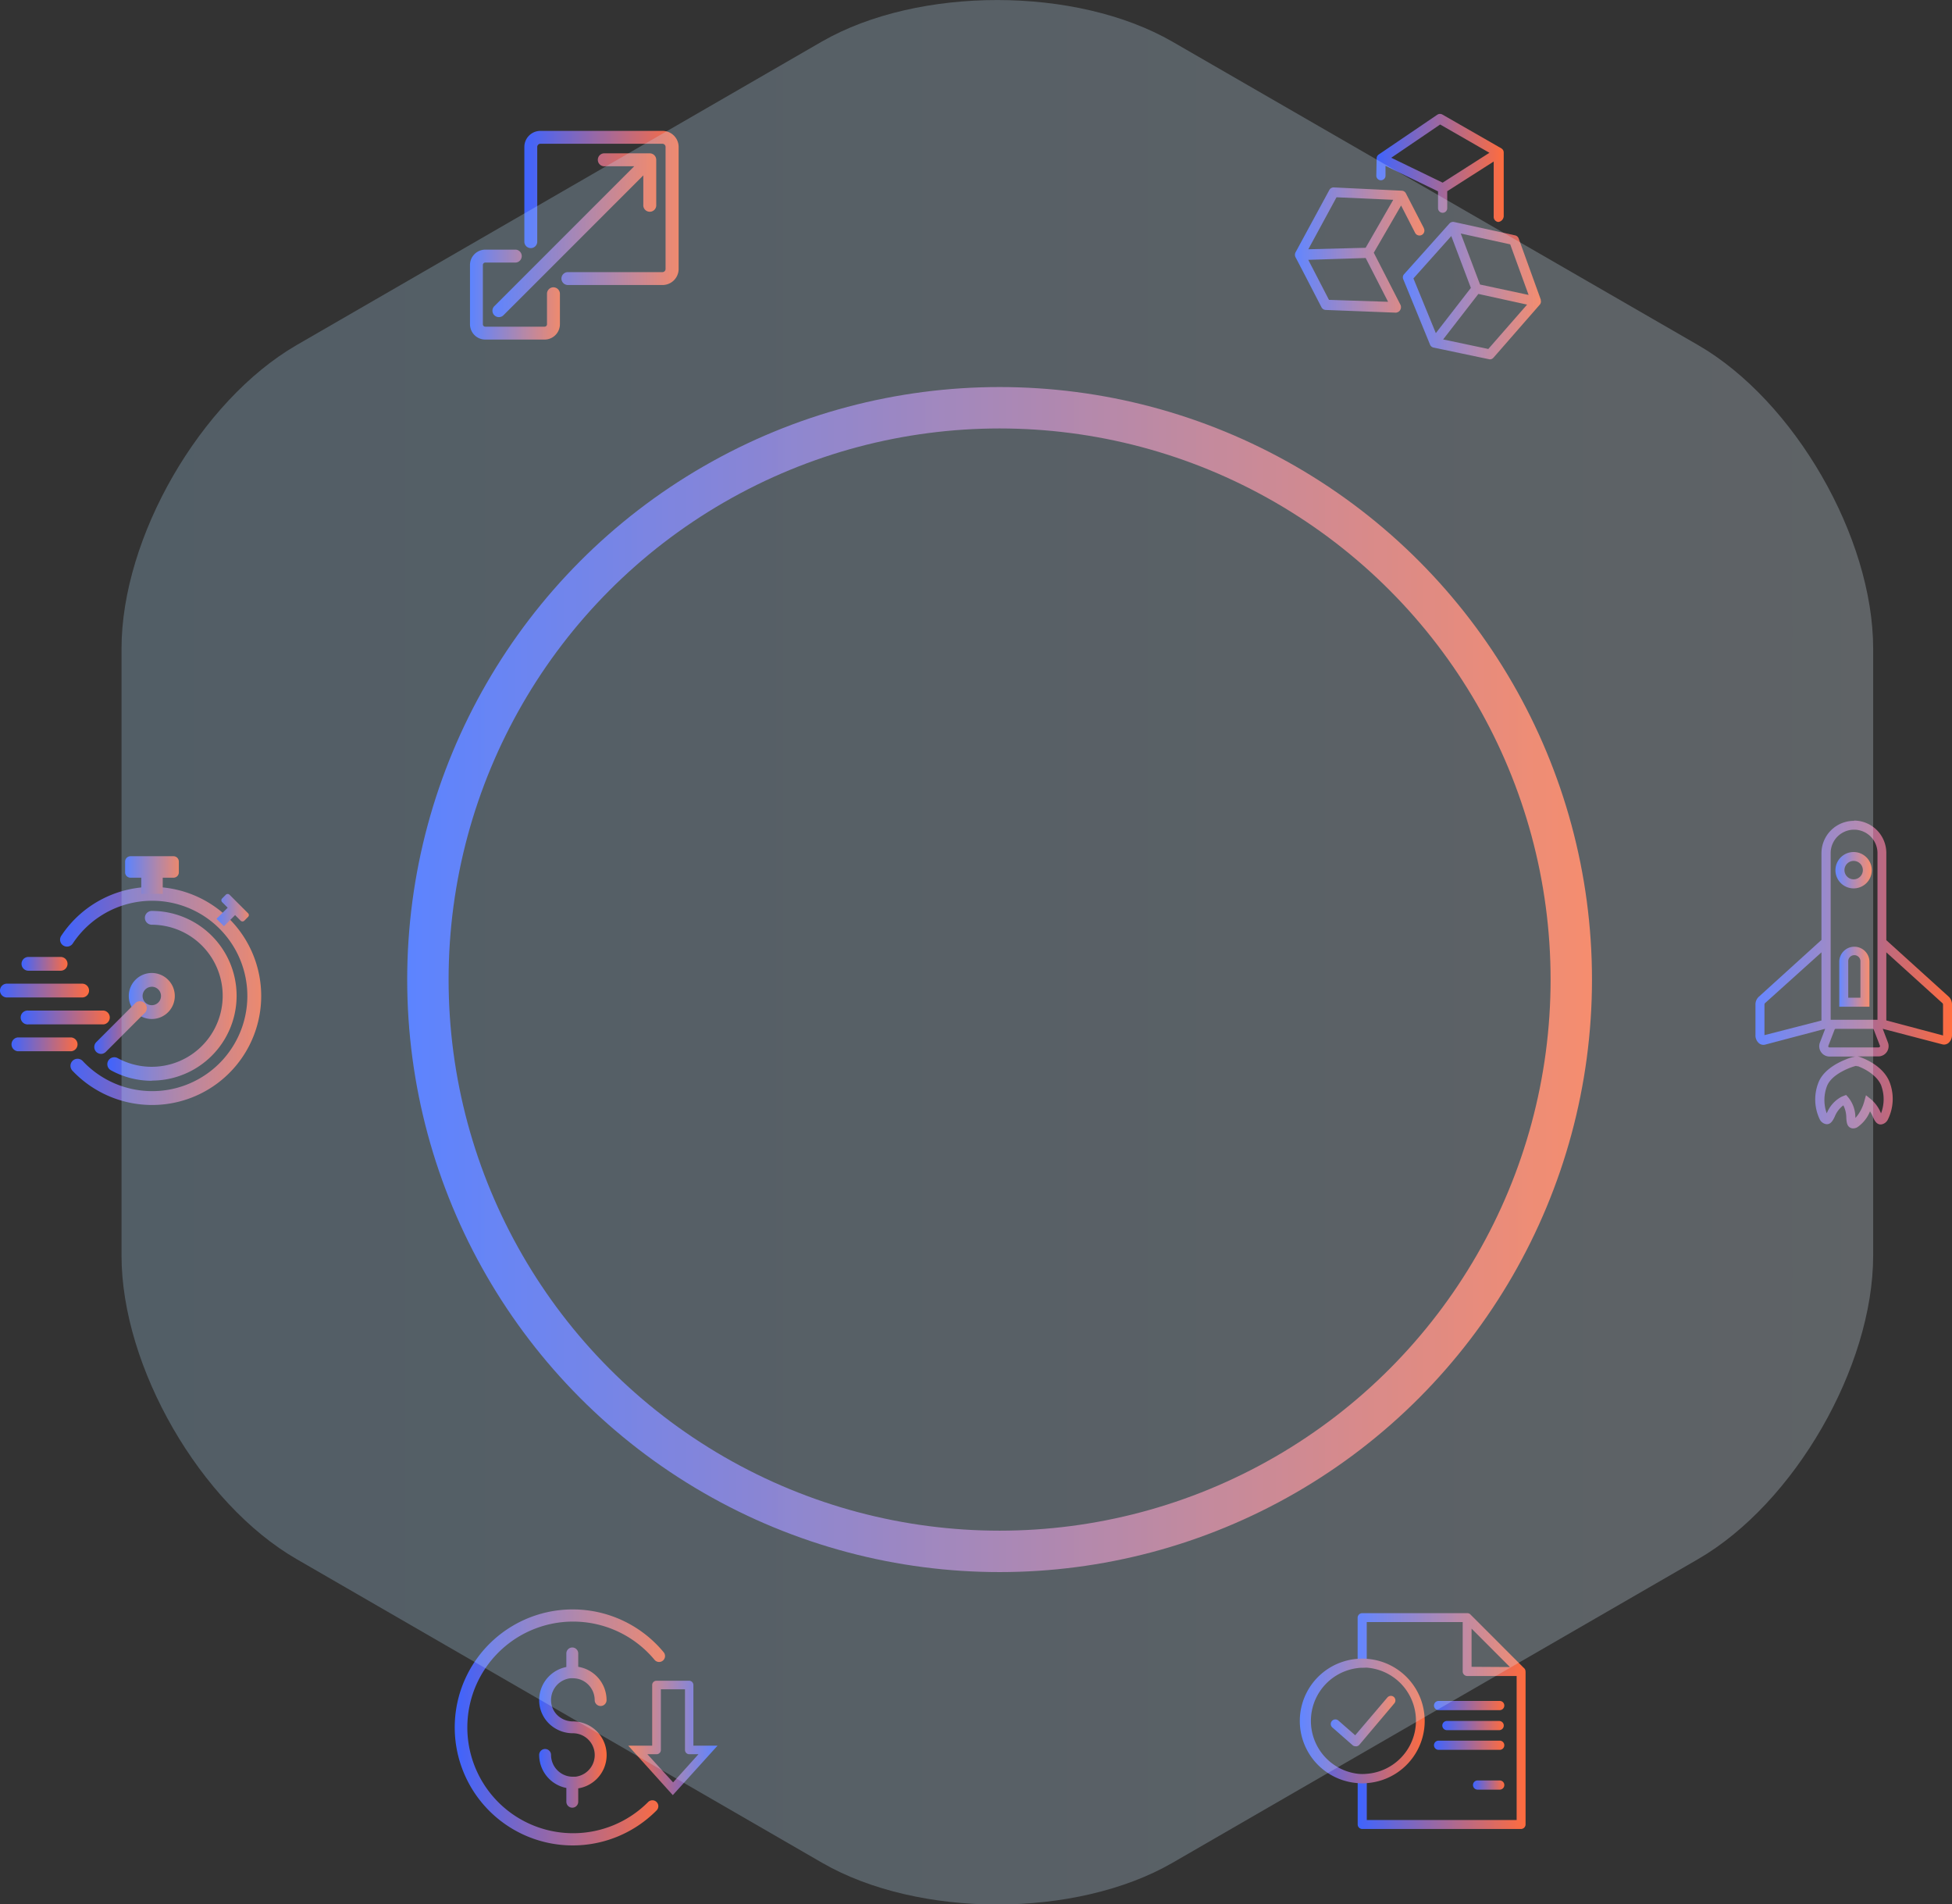 <svg xmlns="http://www.w3.org/2000/svg" xmlns:xlink="http://www.w3.org/1999/xlink" viewBox="0 0 424.38 413.9"><rect x="0" y="0" width="424.38" height="413.9" fill="#333333" stroke="none"/><defs><style>.cls-1{fill:url(#linear-gradient);}.cls-2{fill:url(#linear-gradient-2);}.cls-3{fill:url(#linear-gradient-3);}.cls-4{fill:url(#linear-gradient-4);}.cls-5{fill:url(#linear-gradient-5);}.cls-6{fill:url(#linear-gradient-6);}.cls-7{fill:url(#linear-gradient-7);}.cls-8{fill:url(#linear-gradient-8);}.cls-9{fill:url(#linear-gradient-9);}.cls-10{fill:url(#linear-gradient-10);}.cls-11{fill:url(#linear-gradient-11);}.cls-12{fill:url(#linear-gradient-12);}.cls-13{fill:url(#linear-gradient-13);}.cls-14{fill:url(#linear-gradient-14);}.cls-15{fill:url(#linear-gradient-15);}.cls-16{fill:url(#linear-gradient-16);}.cls-17{fill:url(#linear-gradient-17);}.cls-18{fill:url(#linear-gradient-18);}.cls-19{fill:url(#linear-gradient-19);}.cls-20{fill:url(#linear-gradient-20);}.cls-21{fill:url(#linear-gradient-21);}.cls-22{fill:url(#linear-gradient-22);}.cls-23{fill:url(#linear-gradient-23);}.cls-24{fill:url(#linear-gradient-24);}.cls-25{fill:url(#linear-gradient-25);}.cls-26{fill:url(#linear-gradient-26);}.cls-27{fill:url(#linear-gradient-27);}.cls-28{fill:url(#linear-gradient-28);}.cls-29{fill:url(#linear-gradient-29);}.cls-30{fill:url(#linear-gradient-30);}.cls-31{fill:none;stroke-miterlimit:10;stroke-width:9px;stroke:url(#linear-gradient-31);}.cls-32{opacity:0.25;fill:url(#linear-gradient-32);}</style><linearGradient id="linear-gradient" x1="114.04" y1="45.2" x2="147.54" y2="45.2" gradientUnits="userSpaceOnUse"><stop offset="0" stop-color="#3e64ff"></stop><stop offset="1" stop-color="#ff6c3e"></stop></linearGradient><linearGradient id="linear-gradient-2" x1="102.18" y1="64.04" x2="121.73" y2="64.04" xlink:href="#linear-gradient"></linearGradient><linearGradient id="linear-gradient-3" x1="107.06" y1="51.13" x2="142.66" y2="51.13" xlink:href="#linear-gradient"></linearGradient><linearGradient id="linear-gradient-4" x1="13.01" y1="216.48" x2="56.74" y2="216.48" xlink:href="#linear-gradient"></linearGradient><linearGradient id="linear-gradient-5" x1="23.36" y1="216.48" x2="51.48" y2="216.48" xlink:href="#linear-gradient"></linearGradient><linearGradient id="linear-gradient-6" x1="28.04" y1="216.48" x2="38.05" y2="216.48" xlink:href="#linear-gradient"></linearGradient><linearGradient id="linear-gradient-7" x1="20.44" y1="223.27" x2="32.07" y2="223.27" xlink:href="#linear-gradient"></linearGradient><linearGradient id="linear-gradient-8" x1="47.06" y1="197.79" x2="54.07" y2="197.79" xlink:href="#linear-gradient"></linearGradient><linearGradient id="linear-gradient-9" x1="27.2" y1="190.2" x2="38.88" y2="190.2" xlink:href="#linear-gradient"></linearGradient><linearGradient id="linear-gradient-10" x1="4.67" y1="209.47" x2="14.69" y2="209.47" xlink:href="#linear-gradient"></linearGradient><linearGradient id="linear-gradient-11" x1="0" y1="215.31" x2="19.36" y2="215.31" xlink:href="#linear-gradient"></linearGradient><linearGradient id="linear-gradient-12" x1="4.67" y1="221.15" x2="24.03" y2="221.15" xlink:href="#linear-gradient"></linearGradient><linearGradient id="linear-gradient-13" x1="2.34" y1="226.99" x2="17.02" y2="226.99" xlink:href="#linear-gradient"></linearGradient><linearGradient id="linear-gradient-14" x1="2805.4" y1="-631.69" x2="2824.76" y2="-631.69" gradientTransform="translate(2961.35 -253.93) rotate(180)" xlink:href="#linear-gradient"></linearGradient><linearGradient id="linear-gradient-15" x1="117.56" y1="375.48" x2="131.48" y2="375.48" xlink:href="#linear-gradient"></linearGradient><linearGradient id="linear-gradient-16" x1="117.2" y1="375.48" x2="131.85" y2="375.48" xlink:href="#linear-gradient"></linearGradient><linearGradient id="linear-gradient-17" x1="98.88" y1="375.48" x2="144.58" y2="375.48" xlink:href="#linear-gradient"></linearGradient><linearGradient id="linear-gradient-18" x1="299.22" y1="36.5" x2="326.92" y2="36.5" xlink:href="#linear-gradient"></linearGradient><linearGradient id="linear-gradient-19" x1="281.57" y1="54.35" x2="309.71" y2="54.35" xlink:href="#linear-gradient"></linearGradient><linearGradient id="linear-gradient-20" x1="304.99" y1="63.18" x2="335.02" y2="63.18" xlink:href="#linear-gradient"></linearGradient><linearGradient id="linear-gradient-21" x1="381.65" y1="211.84" x2="424.38" y2="211.84" xlink:href="#linear-gradient"></linearGradient><linearGradient id="linear-gradient-22" x1="399.03" y1="189.14" x2="406.91" y2="189.14" xlink:href="#linear-gradient"></linearGradient><linearGradient id="linear-gradient-23" x1="399.87" y1="212.3" x2="406.43" y2="212.3" xlink:href="#linear-gradient"></linearGradient><linearGradient id="linear-gradient-24" x1="311.78" y1="370.73" x2="327.04" y2="370.73" xlink:href="#linear-gradient"></linearGradient><linearGradient id="linear-gradient-25" x1="320.25" y1="387.99" x2="327.04" y2="387.99" xlink:href="#linear-gradient"></linearGradient><linearGradient id="linear-gradient-26" x1="313.58" y1="375.08" x2="326.92" y2="375.08" xlink:href="#linear-gradient"></linearGradient><linearGradient id="linear-gradient-27" x1="311.78" y1="379.36" x2="327.04" y2="379.36" xlink:href="#linear-gradient"></linearGradient><linearGradient id="linear-gradient-28" x1="295.17" y1="374.08" x2="331.66" y2="374.08" xlink:href="#linear-gradient"></linearGradient><linearGradient id="linear-gradient-29" x1="289.32" y1="374.09" x2="303.29" y2="374.09" xlink:href="#linear-gradient"></linearGradient><linearGradient id="linear-gradient-30" x1="282.75" y1="374.08" x2="309.85" y2="374.08" xlink:href="#linear-gradient"></linearGradient><linearGradient id="linear-gradient-31" x1="88.54" y1="212.92" x2="346.11" y2="212.92" xlink:href="#linear-gradient"></linearGradient><linearGradient id="linear-gradient-32" x1="26.42" y1="206.95" x2="407.24" y2="206.95" gradientUnits="userSpaceOnUse"><stop offset="0" stop-color="#b0dfff"></stop><stop offset="0.54" stop-color="#cae9ff"></stop><stop offset="1" stop-color="#e3f3ff"></stop></linearGradient></defs><g id="Layer_2" data-name="Layer 2"><g id="Design"><path class="cls-1" d="M144.05,28.45H117.53A3.49,3.49,0,0,0,114,31.94V52.53a1.4,1.4,0,0,0,2.8,0V31.94a.69.69,0,0,1,.69-.69h26.52a.69.69,0,0,1,.69.69V58.46a.69.69,0,0,1-.69.69H123.46a1.4,1.4,0,1,0,0,2.8h20.59a3.5,3.5,0,0,0,3.49-3.49V31.94A3.5,3.5,0,0,0,144.05,28.45Z"></path><path class="cls-2" d="M120.32,62.45a1.4,1.4,0,0,0-1.4,1.4v6.63a.53.53,0,0,1-.53.53H105.51a.53.53,0,0,1-.53-.53V57.6a.53.53,0,0,1,.53-.53h6.63a1.41,1.41,0,0,0,0-2.81h-6.63a3.34,3.34,0,0,0-3.33,3.34V70.48a3.33,3.33,0,0,0,3.33,3.33h12.88a3.34,3.34,0,0,0,3.34-3.33V63.85A1.42,1.42,0,0,0,120.32,62.45Z"></path><path class="cls-3" d="M107.06,67.53a1.4,1.4,0,0,0,1.4,1.4,1.39,1.39,0,0,0,1-.41l30.4-30.4V44.5a1.41,1.41,0,1,0,2.81,0V34.74a1.41,1.41,0,0,0-1.4-1.41h-9.77a1.41,1.41,0,1,0,0,2.81h6.38l-30.4,30.4A1.39,1.39,0,0,0,107.06,67.53Z"></path><path class="cls-4" d="M33,240.18a23.83,23.83,0,0,1-17.28-7.48A1.5,1.5,0,1,1,18,230.64a20.69,20.69,0,1,0-2.18-25.56,1.5,1.5,0,0,1-2.51-1.66A23.7,23.7,0,1,1,33,240.18Z"></path><path class="cls-5" d="M33,234.92a18.4,18.4,0,0,1-8.9-2.29A1.5,1.5,0,0,1,25.59,230,15.44,15.44,0,1,0,33,201a1.5,1.5,0,1,1,0-3,18.44,18.44,0,0,1,0,36.88Z"></path><path class="cls-6" d="M33,221.49a5,5,0,1,1,5-5A5,5,0,0,1,33,221.49Zm0-7a2,2,0,1,0,2,2A2,2,0,0,0,33,214.48Z"></path><path class="cls-7" d="M22,229.08a1.53,1.53,0,0,1-1.07-.44,1.51,1.51,0,0,1,0-2.12l8.62-8.62A1.5,1.5,0,0,1,31.63,220L23,228.64A1.53,1.53,0,0,1,22,229.08Z"></path><path class="cls-8" d="M53.9,198.48l-4-4a.58.58,0,0,0-.81,0l-.8.81a.57.57,0,0,0,0,.8l1.21,1.21-2.42,2.41,1.61,1.61,2.42-2.41,1.2,1.21a.58.58,0,0,0,.81,0l.8-.81A.55.55,0,0,0,53.9,198.48Z"></path><path class="cls-9" d="M37.72,186.11H28.37a1.17,1.17,0,0,0-1.17,1.17v2.33a1.17,1.17,0,0,0,1.17,1.17h2.34v3.51h4.67v-3.51h2.34a1.16,1.16,0,0,0,1.16-1.17v-2.33A1.16,1.16,0,0,0,37.72,186.11Z"></path><path class="cls-10" d="M13.18,211h-7a1.5,1.5,0,1,1,0-3h7a1.5,1.5,0,1,1,0,3Z"></path><path class="cls-11" d="M17.86,216.81H1.5a1.5,1.5,0,0,1,0-3H17.86a1.5,1.5,0,1,1,0,3Z"></path><path class="cls-12" d="M22.53,222.66H6.18a1.51,1.51,0,1,1,0-3H22.53a1.51,1.51,0,0,1,0,3Z"></path><path class="cls-13" d="M15.52,228.5H3.84a1.51,1.51,0,0,1,0-3H15.52a1.51,1.51,0,0,1,0,3Z"></path><path class="cls-14" d="M150.75,379.44V366.26a.93.93,0,0,0-.93-.93h-7.1a.93.93,0,0,0-.93.93v13.18h-5.2l9.68,10.75L156,379.44Zm-10,1.86h2a.93.93,0,0,0,.93-.93V367.18h5.24v13.19a.93.93,0,0,0,.93.93h2l-5.51,6.12Z"></path><path class="cls-15" d="M123.94,364.43a5.11,5.11,0,0,1,5.69,5.07.93.93,0,1,0,1.85,0,7,7,0,0,0-6.15-6.91v-3.23a.93.93,0,0,0-1.86,0v3.26a7,7,0,0,0-5.86,6.09,6.75,6.75,0,0,0,1.68,5.32,7,7,0,0,0,5.23,2.32,5.13,5.13,0,0,1,3.81,1.7,5.1,5.1,0,1,1-8.91,3.4.93.93,0,1,0-1.85,0,7,7,0,0,0,2.31,5.19,7.12,7.12,0,0,0,3.59,1.69v3.26a.93.93,0,1,0,1.86,0v-3.22a7,7,0,0,0-.81-13.88,5.2,5.2,0,0,1-3.85-1.69,5,5,0,0,1-1.22-3.88A5.12,5.12,0,0,1,123.94,364.43Z"></path><path class="cls-16" d="M124,364.79a5.07,5.07,0,0,1,.55,0,4.67,4.67,0,0,1,3.16,1.21,4.77,4.77,0,0,1,1.58,3.53,1.29,1.29,0,0,0,2.58,0,7.34,7.34,0,0,0-6.16-7.23v-2.91a1.29,1.29,0,1,0-2.58,0v2.95a7.31,7.31,0,0,0-5.86,6.36,7.15,7.15,0,0,0,1.77,5.61,7.41,7.41,0,0,0,5.51,2.43,4.74,4.74,0,0,1,.54,9.45l-.55,0a4.69,4.69,0,0,1-3.16-1.21,4.75,4.75,0,0,1-1.58-3.53,1.29,1.29,0,1,0-2.58,0,7.34,7.34,0,0,0,2.44,5.46,7.21,7.21,0,0,0,3.47,1.72v3a1.29,1.29,0,1,0,2.58,0v-2.91a7.32,7.32,0,0,0-1.17-14.55,4.83,4.83,0,0,1-3.58-1.58,4.61,4.61,0,0,1-1.13-3.59A4.75,4.75,0,0,1,124,364.79Z"></path><path class="cls-17" d="M144.29,359.14a25.65,25.65,0,1,0-1.54,34.37,1.29,1.29,0,0,0-.92-2.2,1.32,1.32,0,0,0-.92.38,23,23,0,1,1,1.39-30.91,1.29,1.29,0,0,0,1.81.18,1.31,1.31,0,0,0,.47-.88A1.28,1.28,0,0,0,144.29,359.14Z"></path><path class="cls-18" d="M313.64,39.7l-11.17-5.41,10.63-7.23,10.71,6.15L313.64,39.7Zm12.16-7.8-12.21-7a1.07,1.07,0,0,0-1.13.05l-12.71,8.63a1.06,1.06,0,0,0-.46.95c0,.1-.07,3.65-.07,3.65a1,1,0,1,0,2,0V36.05l11.42,5.54v3.66a1,1,0,1,0,2,0V41.56l10.1-6.45V47.05a1.12,1.12,0,0,0,1,1.2h0A1.34,1.34,0,0,0,326.92,47V33.19c0-.76-.51-.94-1.12-1.29Z"></path><path class="cls-19" d="M296.88,53.86l-12.44.32,6.13-11.3,12.33.55-6,10.43Zm4.9,11.74-12.85-.42-4.5-8.7,12.48-.4,4.87,9.52Zm7.81-15.95L305.64,42h0a1.06,1.06,0,0,0-.88-.55L290,40.74a1.06,1.06,0,0,0-1,.57l-7.33,13.52a1.18,1.18,0,0,0,0,1.11c.55,1,5.61,10.81,5.61,10.81a1.09,1.09,0,0,0,.91.62l15.28.59a1.2,1.2,0,0,0,1-1.71l-5.8-11.32,5.94-10.26,3.05,5.95a1.06,1.06,0,1,0,1.89-1Z"></path><path class="cls-20" d="M321.77,61.84l-4.19-11.08,10.75,2.35,4,11-10.54-2.26Zm1.74,14-9.76-2.06,7.66-9.89L332,66.21l-8.46,9.68ZM307.29,60.52l8.23-9.21,4.26,11.27-7.62,9.83-4.87-11.89ZM335,65.19l-4.83-13.36a1.06,1.06,0,0,0-.77-.67l-13.29-2.91a1.08,1.08,0,0,0-1,.34l-9.84,11a1,1,0,0,0-.19,1.11l5.82,14.21a1.05,1.05,0,0,0,.84.65h0s12.08,2.55,12.15,2.55a1.05,1.05,0,0,0,.8-.36l10.06-11.52a1.05,1.05,0,0,0,.2-1.06Z"></path><g id="NewGroup86-0"><path class="cls-21" d="M422.37,218.14a.52.52,0,0,1,.06.25V225a.15.15,0,0,1,0,.07L410.1,221.8V207l12.27,11.11ZM383.61,225s0,0,0-.07v-6.58a.52.52,0,0,1,.06-.25L396,207v14.82L383.61,225ZM398,185.43a5.09,5.09,0,1,1,10.18,0v36.23H398V185.43Zm10.64,42.12a.26.26,0,0,1-.23.12H397.74a.26.26,0,0,1-.23-.12.27.27,0,0,1,0-.26l1.34-3.48a.28.28,0,0,1,.26-.18h8a.28.28,0,0,1,.26.18l1.34,3.48a.29.29,0,0,1,0,.26ZM409,236a8.57,8.57,0,0,1-.05,6l0,0a7.87,7.87,0,0,0-2.11-3l-1.16-.94-.4,1.44a9.15,9.15,0,0,1-1.33,2.8,6,6,0,0,1-.58.7v0a6.92,6.92,0,0,0-1.56-4.5l-.45-.5-.63.24-.38.16a7,7,0,0,0-3.2,3.6v0a8.5,8.5,0,0,1,.08-6c1.07-2.61,5.25-4.1,6.31-4.32l.22.1.08-.05c1.1.37,4.22,1.8,5.2,4.33Zm-5.95-57.58a7.05,7.05,0,0,0-7.05,7v18.88L382.33,216.7a2.29,2.29,0,0,0-.68,1.69V225a2.22,2.22,0,0,0,.79,1.78,1.58,1.58,0,0,0,.94.33,1.65,1.65,0,0,0,.38-.05l12.93-3.41h.11l-1.15,3a2.24,2.24,0,0,0,2.09,3h5.65a9.09,9.09,0,0,0-2.07.62c-1.75.69-4.83,2.25-5.93,4.92a10,10,0,0,0,.26,8.16,1.89,1.89,0,0,0,1.39,1c1,.09,1.46-.83,1.85-1.64a5.65,5.65,0,0,1,1.87-2.45,6,6,0,0,1,.64,2.73c.06.9.13,1.92,1.09,2.22a1.4,1.4,0,0,0,.41.06,1.91,1.91,0,0,0,.91-.26,7.66,7.66,0,0,0,2.75-3.45,10.26,10.26,0,0,1,.61,1.18c.37.81.8,1.74,1.81,1.67a1.92,1.92,0,0,0,1.42-1,10.08,10.08,0,0,0,.43-8.15c-1.31-3.41-5.12-5-6.26-5.43a3.63,3.63,0,0,0-.71-.21h4.52a2.23,2.23,0,0,0,2.08-3l-1.14-3h0L422.27,227a1.73,1.73,0,0,0,.38.05,1.56,1.56,0,0,0,.94-.33,2.22,2.22,0,0,0,.79-1.78v-6.58a2.29,2.29,0,0,0-.68-1.69l-13.6-12.31v-19a7.05,7.05,0,0,0-7-7Z"></path><path class="cls-22" d="M403,191.13a2,2,0,1,1,2-2,2,2,0,0,1-2,2Zm0-5.93a3.95,3.95,0,1,0,3.94,3.94A3.95,3.95,0,0,0,403,185.2Z"></path><path class="cls-23" d="M404.47,216.86h-2.65v-7.8a1.33,1.33,0,1,1,2.65,0v7.8Zm-1.32-11.08a3.28,3.28,0,0,0-3.28,3.28v9.76h6.56v-9.76a3.29,3.29,0,0,0-3.28-3.28Z"></path></g><path class="cls-24" d="M326.05,371.72H312.76a1,1,0,0,1,0-2h13.29a1,1,0,0,1,0,2Z"></path><path class="cls-25" d="M326.05,389h-4.81a1,1,0,0,1,0-2h4.81a1,1,0,0,1,0,2Z"></path><path class="cls-26" d="M325.93,376.07H314.57a1,1,0,0,1,0-2h11.36a1,1,0,0,1,0,2Z"></path><path class="cls-27" d="M326.05,380.35H312.76a1,1,0,0,1,0-2h13.29a1,1,0,1,1,0,2Z"></path><path class="cls-28" d="M331.66,363.3a1,1,0,0,0-.39-.78l-11.63-11.64h0a1,1,0,0,0-.2-.15l-.06,0a1,1,0,0,0-.24-.09h0l-.18,0H296.16a1,1,0,0,0-1,1v10a10.55,10.55,0,0,1,1.13-.06,7.94,7.94,0,0,1,.85,0v-9H318V363.3a1,1,0,0,0,1,1h10.73v31.3H297.15v-9c-.28,0-.56,0-.85,0s-.76,0-1.13-.05v10a1,1,0,0,0,1,1h34.5a1,1,0,0,0,1-1V363.44C331.65,363.39,331.66,363.35,331.66,363.3Zm-11.73-1V354l8.34,8.35Z"></path><path class="cls-29" d="M294.69,379.57a1,1,0,0,1-.65-.25l-4.39-3.85a1,1,0,0,1-.09-1.39A1,1,0,0,1,291,374l3.63,3.18,7-8.22a1,1,0,0,1,1.4-.11,1,1,0,0,1,.11,1.39l-7.6,9a1,1,0,0,1-.69.35Z"></path><path class="cls-30" d="M296.3,387.63c-.39,0-.78,0-1.21-.06a13.54,13.54,0,0,1,0-27,11.93,11.93,0,0,1,2.15,0,13.54,13.54,0,0,1,0,27A9,9,0,0,1,296.3,387.63Zm0-25.12c-.33,0-.67,0-1,.05a11.57,11.57,0,0,0,0,23,9.08,9.08,0,0,0,1.8,0,11.57,11.57,0,0,0,0-23.08Z"></path><circle class="cls-31" cx="217.32" cy="212.92" r="124.29"></circle><path class="cls-32" d="M26.42,141c0-24.19,17.14-53.87,38.08-66l114.24-66C199.69-3,234-3,254.91,9.07L369.16,75c20.94,12.09,38.08,41.77,38.08,66V272.9c0,24.19-17.14,53.88-38.08,66l-114.25,66c-20.94,12.09-55.22,12.09-76.17,0l-114.24-66c-20.94-12.09-38.08-41.78-38.08-66Z"></path></g></g></svg>